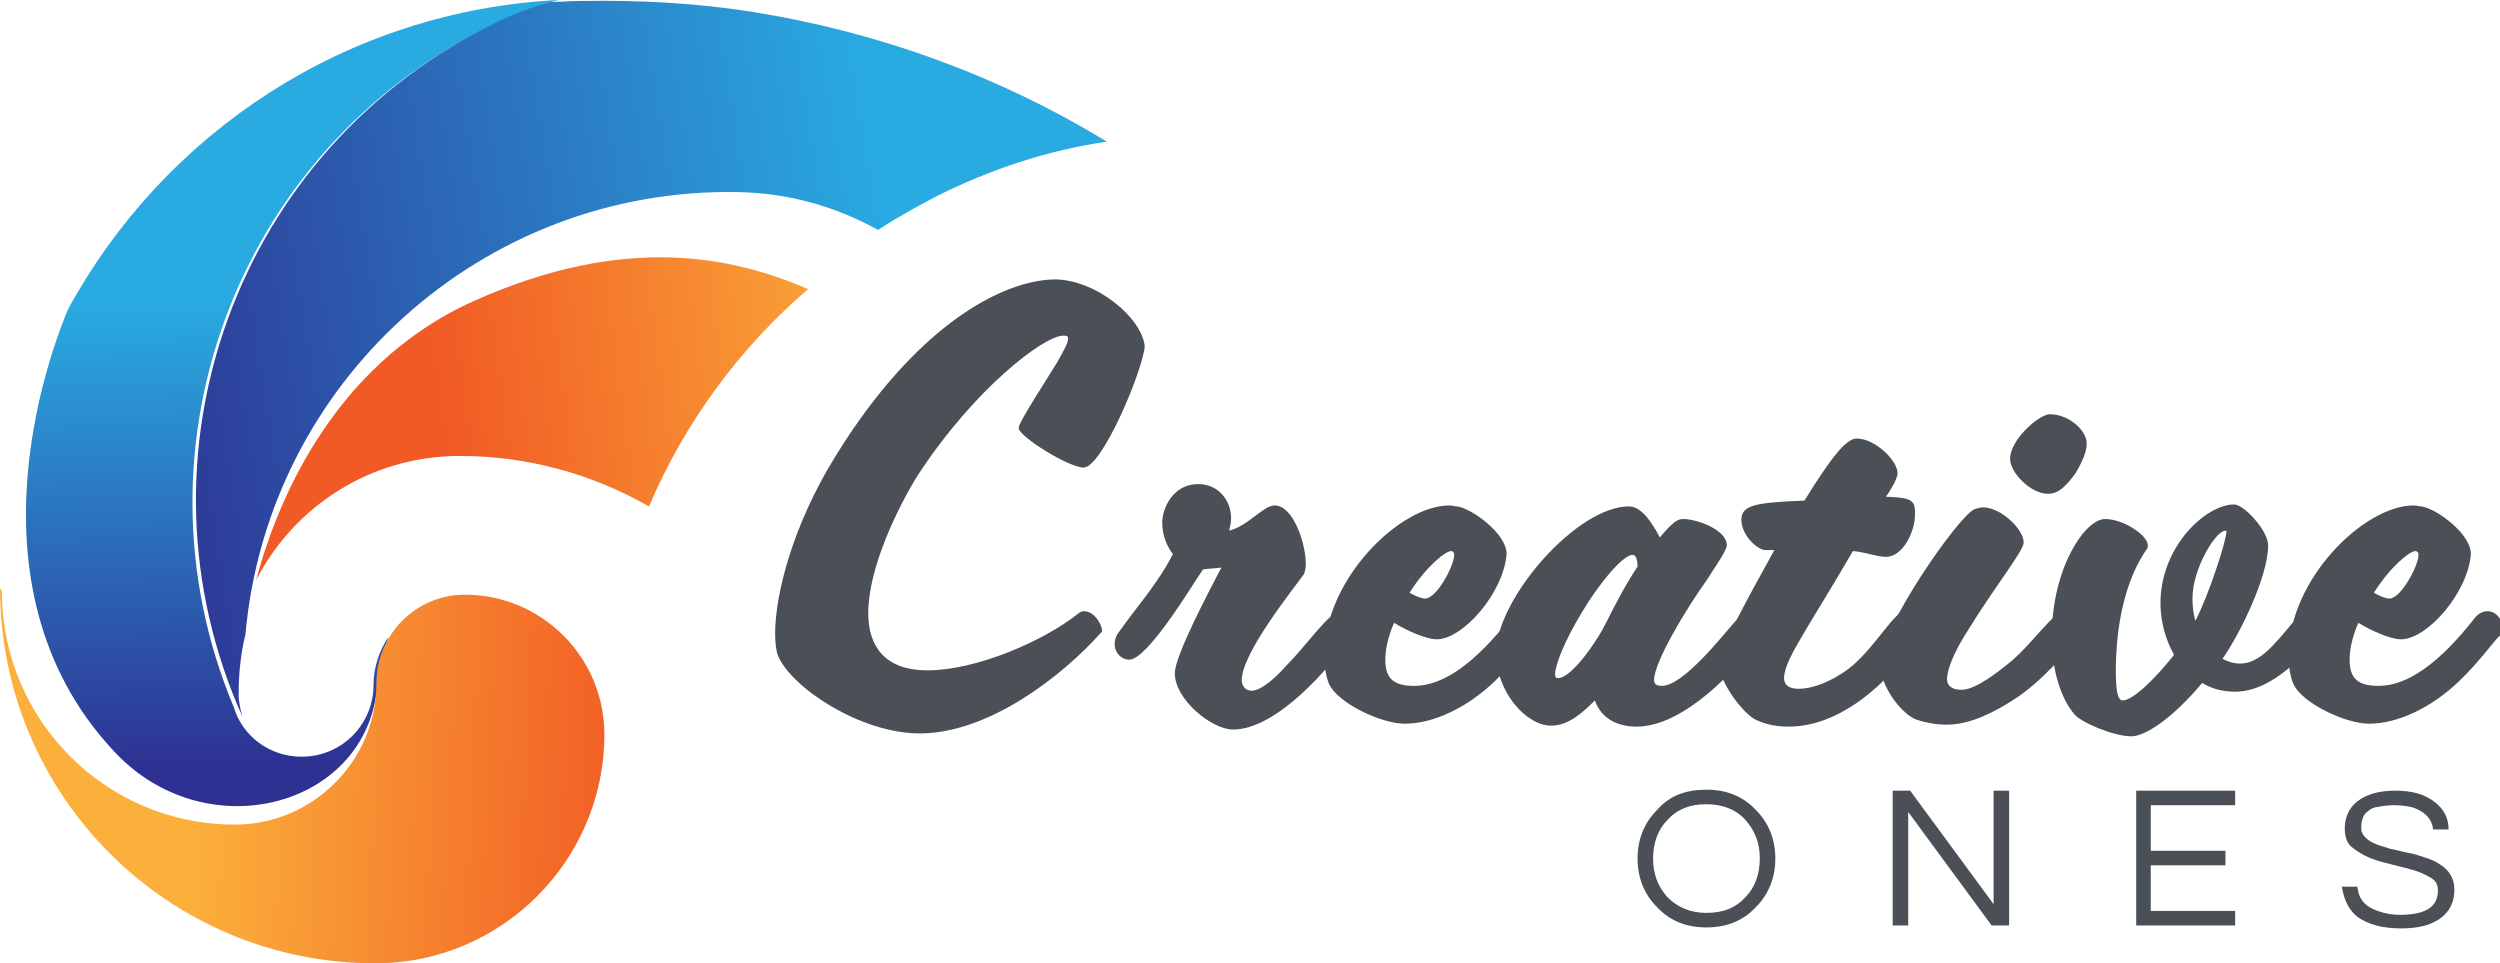 <?xml version="1.0" encoding="utf-8"?>
<!-- Generator: Adobe Illustrator 22.0.1, SVG Export Plug-In . SVG Version: 6.00 Build 0)  -->
<svg version="1.1" id="Layer_1" xmlns="http://www.w3.org/2000/svg" xmlns:xlink="http://www.w3.org/1999/xlink" x="0px" y="0px"
	 width="257.7px" height="99.3px" viewBox="0 0 257.7 99.3" style="enable-background:new 0 0 257.7 99.3;" xml:space="preserve">
<style type="text/css">
	.st0{fill:url(#SVGID_1_);}
	.st1{fill:url(#SVGID_2_);}
	.st2{fill:#4A5056;}
	.st3{fill:url(#SVGID_3_);}
	.st4{fill:url(#SVGID_4_);}
</style>
<linearGradient id="SVGID_1_" gradientUnits="userSpaceOnUse" x1="30.154" y1="27.517" x2="31.323" y2="78.961">
	<stop  offset="6.122449e-02" style="stop-color:#29ABE2"/>
	<stop  offset="1" style="stop-color:#2E3192"/>
</linearGradient>
<path class="st0" d="M11.9,77.6c9.1,9.6,24.7,5.9,26.8-5.5c0.5-2.9,1-4.9,1.3-6.4c-0.9,1.4-1.5,3.1-1.5,4.9l0,0
	c0,4.1-3.3,7.4-7.4,7.4c-3.3,0-6.1-2.1-7-5.1C12.7,45.7,24.9,14.2,52,2c1.8-0.8,3.7-1.5,5.6-2C35.7,1.1,16.9,13.7,7,31.9
	C6.1,34.1-4.8,60,11.9,77.6z"/>
<linearGradient id="SVGID_2_" gradientUnits="userSpaceOnUse" x1="98.117" y1="27.76" x2="10.442" y2="39.95" gradientTransform="matrix(1 -2.322847e-02 2.322847e-02 1 -0.227 2.192)">
	<stop  offset="6.122449e-02" style="stop-color:#29ABE2"/>
	<stop  offset="1" style="stop-color:#2E3192"/>
</linearGradient>
<path class="st1" d="M77.4,1.2C71.7,0.3,65.8,0,59.8,0.1c-1,0-2,0.1-3,0.1c-1.9,0.5-3.8,1.2-5.6,2.1C24.4,15.2,12.9,46.9,25,73.9
	c-0.2-0.7-0.4-1.5-0.4-2.3l0,0c0-2.1,0.2-4.2,0.7-6.2c2.3-26,24.4-46.1,50.8-45.6c5.2,0.1,10.1,1.5,14.4,3.9c2-1.3,4-2.4,6.1-3.5
	c5.4-2.7,11.3-4.7,17.5-5.6C103.1,7.9,90.7,3.3,77.4,1.2z"/>
<path class="st2" d="M111.7,48.2c-1.5,0-6.7-3.2-6.7-4.1c0-0.6,3.3-5.6,4-6.8c0.6-1.1,1.1-1.9,1.1-2.4c0-0.3-0.2-0.3-0.5-0.3
	c-2,0-9.2,5.5-15,14.4c-2,3.2-5.1,9.5-5.1,14.2c0,3.4,1.7,5.9,6.1,5.9c5,0,12-3,15.6-5.9c0.2-0.1,0.3-0.2,0.5-0.2
	c1.2,0,1.9,1.5,1.9,2c0,0.1,0,0.2-0.1,0.2c-4,4.5-11.6,10.4-18.7,10.4c-6.1,0-13.2-4.7-14.6-8c-0.2-0.5-0.3-1.4-0.3-2.3
	c0-4,1.8-11.2,6.3-18.4c8.1-13.1,16.9-18,22.5-18.1c4.2,0,9,3.9,9.3,6.9C117.8,38.2,113.6,48.2,111.7,48.2z"/>
<path class="st2" d="M127.1,75.2c-2.2,0-6-3.1-6-5.8c0-1.8,3.5-8.4,4.8-10.9c-0.6,0.1-1.3,0.1-1.9,0.2c-1.1,1.6-5.7,9.3-7.6,9.3
	c-0.8,0-1.5-0.7-1.5-1.6c0-0.4,0.1-0.8,0.4-1.2c1.9-2.7,4.1-5.1,5.6-8.1c-0.5-0.6-1.1-1.8-1.1-3.2c0-1.5,1.1-4,3.7-4
	c2.2,0,3.4,1.8,3.4,3.5c0,0.5-0.1,0.9-0.2,1.3c2-0.5,3.5-2.6,4.7-2.6c1.9,0,3.2,3.9,3.2,6c0,0.5-0.1,0.9-0.2,1.1
	c-1,1.4-6.4,8.1-6.4,10.9c0,0.6,0.4,1.1,1,1.1c1.2,0,3-1.9,3.6-2.6c2.3-2.3,4.5-5.7,5.8-5.7c0.8,0,1.5,0.6,1.5,1.4
	c0,0.3-0.2,0.7-0.5,1.2C136.9,69.1,131.5,75.2,127.1,75.2z"/>
<path class="st2" d="M154.1,70.2c-2.8,2.7-6.3,4.4-9.3,4.4c-2.4,0-6.9-2.1-7.8-4.1c-0.3-0.7-0.5-1.8-0.5-2.9
	c0-7.9,7.8-15.5,12.9-15.5c0.3,0,0.5,0.1,0.8,0.1c1.5,0.2,5.1,2.8,5.1,4.9c-0.3,4-4.5,8.8-7.2,8.8c-1.1,0-3.1-0.9-4.4-1.7
	c-0.7,1.6-0.9,2.9-0.9,3.8c0,2,0.9,2.7,3,2.7c3,0,6.3-2.4,9.9-7c0.4-0.5,0.9-0.7,1.3-0.7c0.8,0,1.5,0.7,1.5,1.6
	c0,0.3-0.1,0.6-0.2,0.9C157.8,65.9,156.2,68.2,154.1,70.2z M149.6,56.8c-0.6,0-2.6,1.6-4.3,4.3c0.5,0.3,1.2,0.6,1.6,0.6
	c1.2,0,3-3.4,3-4.5c0-0.2-0.1-0.3-0.1-0.3C149.7,56.8,149.6,56.8,149.6,56.8z"/>
<path class="st2" d="M168.7,74.9c-1.8,0-3.6-0.7-4.3-2.7c-1.2,1.2-2.7,2.6-4.5,2.6c-2.6,0-5.7-3.5-5.7-7.6c0.2-5.7,8.4-15,13.7-15
	c1.4,0,2.5,1.9,3.2,3.2c1.4-1.7,1.9-1.9,2.4-1.9c1.4,0,4.5,1.1,4.5,2.7c0,0.6-1.6,2.8-2,3.5c-2.3,3.2-5.5,8.6-5.5,10.4
	c0,0.5,0.4,0.6,0.8,0.6c2.3,0,6.5-5.5,7.7-6.8c0.5-0.6,1-0.9,1.5-0.9c0.8,0,1.4,0.7,1.4,1.6c0,0.3-0.1,0.8-0.4,1.1
	C179,69,173.6,74.9,168.7,74.9z M168.3,57.2c-1.1,0-3.6,3.2-5.1,5.7c-2.1,3.4-2.9,5.8-2.9,6.6c0,0.3,0.1,0.4,0.3,0.4
	c1.5,0,4.3-4.3,4.9-5.6c1-2,2.1-4.1,3.3-5.9C168.8,57.9,168.7,57.2,168.3,57.2z"/>
<path class="st2" d="M184.4,74.9c-1.3,0-2.3-0.2-3.4-0.7c-1.3-0.6-3.8-3.9-3.8-5.8c0.1-1.6,3-6.8,5.7-11.7h-0.9
	c-0.9,0-2.5-1.6-2.5-3.1c0-1.5,1.3-1.8,6.5-2c2.8-4.5,4.3-6.4,5.4-6.4c1.8,0,4.2,2.2,4.2,3.6c0,0.6-0.9,2-1.2,2.4
	c2.8,0.1,3,0.4,3,1.8c0,1.9-1.3,4.4-3,4.4c-0.9,0-2.2-0.5-3.4-0.6c-2.2,3.8-4.7,7.8-5.2,8.7c-1,1.7-1.9,3.3-1.9,4.4
	c0,0.7,0.5,1.1,1.5,1.1c1.3,0,3.2-0.6,5.2-2.1c2.8-2.2,4.7-6.1,6.1-6.1c0.7,0,1.3,0.7,1.3,1.6c0,0.4-0.1,0.8-0.3,1.2
	C195.8,69.1,190.4,74.9,184.4,74.9z"/>
<path class="st2" d="M207.6,72.1c-2.3,1.5-4.7,2.6-6.9,2.6c-1.1,0-2.2-0.2-3.1-0.5c-1.5-0.5-3.8-3.4-3.8-5.8c0-3.6,8-15.1,9.7-15.9
	c0.3-0.1,0.6-0.2,0.9-0.2c1.9,0,4.2,2.3,4.2,3.6c0,0.9-2.8,4.3-5.7,9c-1.3,2-2.2,4-2.2,5.1c0,0.7,0.5,1.1,1.5,1.1
	c1.1,0,2.7-1,4.7-2.6c2.7-2.1,4.8-5.7,6.3-5.7c0.7,0,1.3,0.7,1.3,1.6c0,0.4-0.1,0.8-0.3,1.2C213.3,67,210.3,70.4,207.6,72.1z
	 M211.1,50.9c-1.8,0-3.9-2.2-3.9-3.6c0-2,3-4.6,4.1-4.6c2,0,3.8,1.7,3.8,3c0,1-0.6,2.1-1.1,3C213,50.1,212.2,50.9,211.1,50.9z"/>
<path class="st2" d="M230.4,71.3c-1.3,0-2.4-0.3-3.4-0.9c-3.1,3.7-5.9,5.5-7.3,5.5c-1.9,0-5.3-1.5-5.9-2.3c-0.5-0.6-2.3-3-2.3-8
	c0-7,3.4-12.1,5.5-12.1c1.9,0,4.4,1.7,4.4,2.7c0,0.1,0,0.3-0.1,0.4c-0.5,0.7-3.2,4.5-3.2,12.6c0,2,0.2,3,0.7,3
	c1.1,0,3.5-2.4,5.3-4.7c-0.9-1.6-1.4-3.5-1.4-5.3c0-5.9,4.7-10.2,7.6-10.2c1,0,3.5,2.7,3.5,4.2c0,3.3-3,9.3-4.7,11.7
	c0.5,0.3,1.2,0.5,1.8,0.5c2,0,3.5-1.9,5.5-4.3c0.5-0.6,1-0.7,1.4-0.7c0.8,0,1.4,0.8,1.4,1.5c0,0.2-0.1,0.3-0.1,0.5
	C238,67,234.4,71.3,230.4,71.3z M229.4,54.7c-1,0-3.4,3.9-3.4,7c0,0.8,0.1,1.6,0.3,2.3c1.4-2.7,3.2-8.3,3.2-9.2c0-0.1,0-0.1,0-0.1
	C229.4,54.8,229.4,54.7,229.4,54.7z"/>
<path class="st2" d="M253.5,70.2c-2.8,2.7-6.3,4.4-9.3,4.4c-2.4,0-6.9-2.1-7.8-4.1c-0.3-0.7-0.5-1.8-0.5-2.9
	c0-7.9,7.8-15.5,12.9-15.5c0.3,0,0.5,0.1,0.8,0.1c1.5,0.2,5.1,2.8,5.1,4.9c-0.3,4-4.5,8.8-7.2,8.8c-1.1,0-3.1-0.9-4.4-1.7
	c-0.7,1.6-0.9,2.9-0.9,3.8c0,2,0.9,2.7,3,2.7c3,0,6.3-2.4,9.9-7c0.4-0.5,0.9-0.7,1.3-0.7c0.8,0,1.5,0.7,1.5,1.6
	c0,0.3-0.1,0.6-0.2,0.9C257.2,65.9,255.6,68.2,253.5,70.2z M249,56.8c-0.6,0-2.6,1.6-4.3,4.3c0.5,0.3,1.2,0.6,1.6,0.6
	c1.2,0,3-3.4,3-4.5c0-0.2-0.1-0.3-0.1-0.3C249.1,56.8,249,56.8,249,56.8z"/>
<linearGradient id="SVGID_3_" gradientUnits="userSpaceOnUse" x1="17.134" y1="79.076" x2="66.04" y2="81.453">
	<stop  offset="6.122449e-02" style="stop-color:#FBB03B"/>
	<stop  offset="1" style="stop-color:#F15A24"/>
</linearGradient>
<path class="st3" d="M0,60.6C0,82,17.3,99.3,38.7,99.3l0,0c13,0,23.6-10.6,23.6-23.6c0-7.9-6.4-14.4-14.4-14.4c-5,0-9.1,4.1-9.1,9.1
	l0,0c0,8.1-6.6,14.6-14.6,14.6c-13.3,0-24-10.8-24-24L0,60.6z"/>
<linearGradient id="SVGID_4_" gradientUnits="userSpaceOnUse" x1="97.318" y1="36.511" x2="45.651" y2="43.234">
	<stop  offset="6.122449e-02" style="stop-color:#FBB03B"/>
	<stop  offset="1" style="stop-color:#F15A24"/>
</linearGradient>
<path class="st4" d="M48.9,31c-15.2,6.8-20.7,22-22.5,28.8c3.9-7.6,11.8-12.8,21-12.8l0,0c7.1,0,13.7,1.9,19.5,5.2
	c3.7-8.7,9.4-16.4,16.4-22.4C75.6,26.5,64.6,24,48.9,31z"/>
<path class="st2" d="M175.9,81.4c2.1,0,3.8,0.7,5.1,2.1c1.3,1.3,2,3,2,5s-0.7,3.7-2,5c-1.3,1.4-3,2.1-5.1,2.1
	c-2.1,0-3.8-0.7-5.1-2.1c-1.3-1.3-2-3-2-5s0.7-3.7,2-5C172.1,82,173.8,81.4,175.9,81.4z M175.9,94.1c1.7,0,3-0.5,4-1.6
	c1-1,1.5-2.4,1.5-4c0-1.6-0.5-2.9-1.5-4c-1-1.1-2.4-1.6-4-1.6c-1.7,0-3,0.5-4,1.6c-1,1-1.5,2.4-1.5,4c0,1.6,0.5,2.9,1.5,4
	C172.9,93.5,174.2,94.1,175.9,94.1z"/>
<path class="st2" d="M207.1,81.5v13.9h-1.8l-8.6-11.7v11.7h-1.6V81.5h1.8l8.6,11.7V81.5H207.1z"/>
<path class="st2" d="M221.7,83v4.7h7.7v1.5h-7.7v4.7h8.7v1.5h-10.2V81.5h10.2V83H221.7z"/>
<path class="st2" d="M244,83.7c-0.3,0.2-0.4,0.5-0.5,0.8c-0.1,0.3-0.1,0.6-0.1,0.9c0,0.3,0.1,0.6,0.4,0.9c0.3,0.3,0.6,0.5,1.1,0.7
	c0.4,0.2,1,0.3,1.5,0.5c0.6,0.1,1.2,0.3,1.8,0.4c0.6,0.1,1.2,0.3,1.8,0.5c0.6,0.2,1.1,0.4,1.5,0.7c1,0.6,1.5,1.5,1.5,2.6
	c0,1.3-0.5,2.3-1.5,3c-1,0.7-2.3,1-4,1c-1.9,0-3.4-0.4-4.5-1.2c-0.9-0.7-1.4-1.8-1.6-3.1h1.6c0.1,1,0.5,1.7,1.4,2.2
	c0.8,0.4,1.8,0.7,3,0.7c2.6,0,3.9-0.8,3.9-2.5c0-0.6-0.2-1-0.7-1.3c-0.5-0.3-1.1-0.6-1.8-0.8c-0.7-0.2-1.5-0.4-2.3-0.6
	c-0.8-0.2-1.6-0.4-2.3-0.7s-1.3-0.7-1.8-1.1s-0.7-1.1-0.7-1.9c0-1.1,0.4-2.1,1.3-2.8c0.9-0.7,2.2-1.1,3.9-1.1c1.8,0,3.1,0.4,4.1,1.2
	c0.9,0.7,1.4,1.6,1.4,2.8h-1.6c-0.1-1.1-0.9-1.9-2.2-2.3c-0.5-0.1-1.1-0.2-1.8-0.2c-0.7,0-1.3,0.1-1.8,0.2
	C244.7,83.2,244.3,83.4,244,83.7z"/>
</svg>
